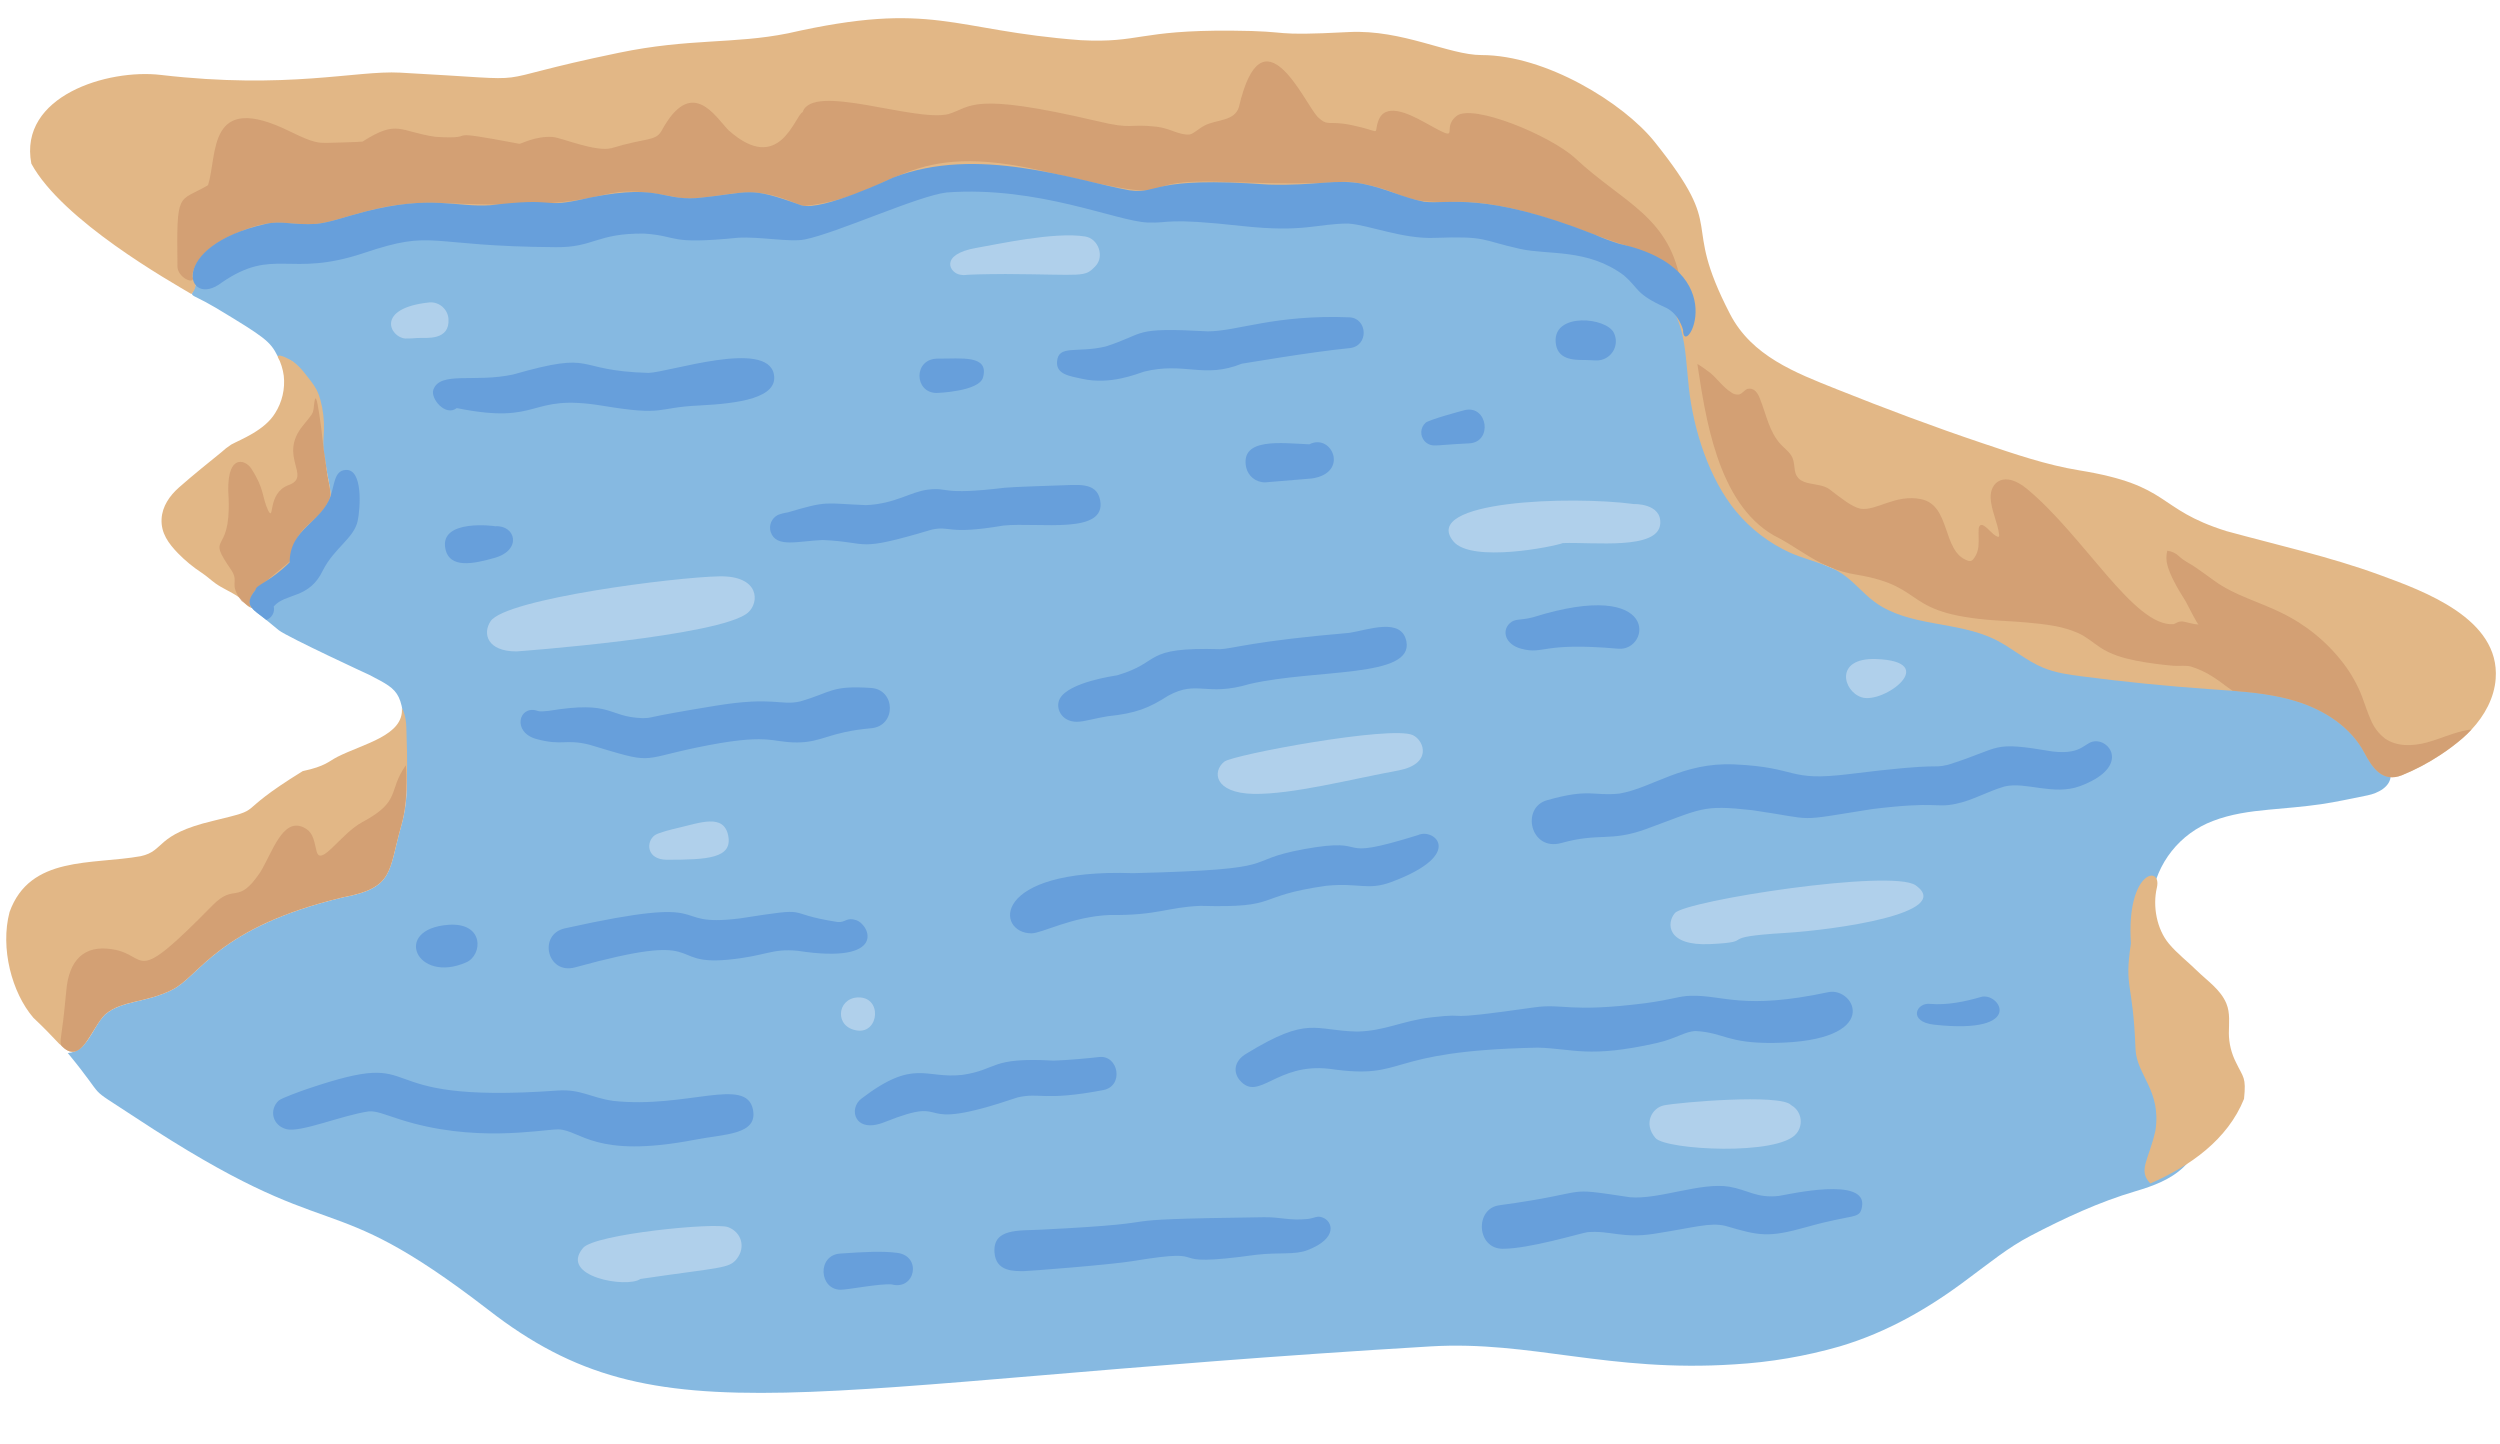 <?xml version="1.0" encoding="UTF-8"?><svg xmlns="http://www.w3.org/2000/svg" xmlns:xlink="http://www.w3.org/1999/xlink" height="579.5" preserveAspectRatio="xMidYMid meet" version="1.0" viewBox="-2.5 -7.3 1003.5 579.5" width="1003.5" zoomAndPan="magnify"><g id="change1_1"><path d="M861.213,353.213c-1.988,15.984,5.601,32.37,11.843,47.271c2.911,6.529,5.441,13.221,7.577,20.043 c1.27,4.276,2.092,8.673,2.454,13.119c0.731,9.959-1.897,20.615-9.1,27.53c-5.21,5.001-12.239,7.591-19.164,9.638 c-14.918,4.409-28.593,10.798-42.381,17.998c-8.975,4.687-16.561,10.985-24.698,16.961 c-15.775,11.959-32.625,21.674-51.699,27.353c-13.823,3.974-28.045,6.398-42.404,7.228c-50.4,3.32-81.68-9.6-121.77-7.22 c-255.64,15.22-309.07,39.15-378.31-14.63c-67.76-52.21-58.81-22.59-141.76-77.28c-21.22-14-10.06-5.16-27.09-25.84 c8.04-0.6,9.76-10.27,14.96-15.47c6.79-5.75,16.34-4.63,26.88-9.9c11.28-5.62,18.02-25.03,68.62-37.13 c20.62-3.84,18.15-10.4,23.35-28.61c3.44-12.07,2.01-21.47,1.76-28.75c-0.85-25.47-1.62-25.16-14.44-31.88 c-0.02,0-32.63-15.08-36.41-17.95c-12.79-10.78-11.18-7.34-8.2-10.9c3.53-4.21,4.22-7.45,8.84-13.39c6.4-6.88,12.05-6.68,16.7-13.81 c7.31-11.23,1.67-21.09,0.21-37.05c-0.83-13.06-5.06-33.49-18-34.81c-2.99-6.01-5.01-7.55-24.92-19.52 c-12.59-7.45-9.74-2.73-7.65-10.56c4.3-19.8,122.17-21.84,129-22.93c23.9-3.83,34.86-9.99,67.31-5.74 c81.2,10.76,71.22-12.62,134.31-9.3c37.48,2.83,39.93,12.96,120.77,5.93c18.84-1.18,23.37,0.51,39.3,7.46 c35.36,15.41,42.7-0.72,94.43,20.9c2.68,8.62,1.56,6.88,1.43,8.91c-0.132,2.486,1.775,4.608,4.261,4.74 c1.564,0.083,3.059-0.651,3.949-1.94c4.24-5.25-3.91-16.93,7.24,5.74c-3.89,8.21,4.33,36.45,7.15,53.28 c1.78,10.7,2.72,8.11,14.13,26.28c3.96,6.25,5.98,6.45,9.82,8.64c11.21,5.61,18.46,13.36,33.1,15.75 c34.65,5.7,5.69,14.7,73.59,19.32c7.17,0.75,9.37,0.58,21.73,8.07c21.01,12.57,29.69,8.49,61.7,10.39 c17.901,2.084,36.246,8.932,48.28,22.885c2.037,2.361,3.238,4.888,4.887,7.456 c2.314,3.603,4.305,7.926,4.347,12.298c0.046,4.764-5.25,7.354-9.296,8.157c-6.309,1.251-12.521,2.67-18.859,3.583 c-6.94,1-13.892,1.528-20.87,2.179c-7.587,0.707-15.223,1.775-22.331,4.521 C872.516,327.244,863.073,339.147,861.213,353.213z" fill="#86B9E1"/></g><g id="change2_1"><path d="M999.27,265.104c-0.55,7.69-4.42,14.77-9.73,20.46c-1.149,1.244-2.368,2.423-3.65,3.53 c-2.821,2.419-5.797,4.65-8.91,6.68c-4.831,3.196-9.966,5.906-15.33,8.09c-7.72,3.08-11.83-2.82-15.13-9.09 c-5.43-10.28-16-17.05-27.09-20.52c-8.33-2.61-17.04-3.6-25.77-4.27c-2.89-0.23-5.79-0.42-8.67-0.62 c-17.34-1.21-34.637-2.937-51.89-5.18c-5.22-0.68-10.5-1.42-15.38-3.42c-6.91-2.83-12.61-8-19.3-11.32 c-15.26-7.55-34.7-5.03-48.42-15.11c-5.13-3.77-9.07-9.16-14.66-12.31c-1.159-0.648-2.354-1.229-3.58-1.74 c-5.07-2.16-10.74-3.5-15.74-5.74c-8.374-3.811-15.776-9.469-21.651-16.551c-10.876-13.111-17.112-32.809-18.955-49.614 c-1.867-17.014-0.937-30.582-16.219-42.407c-12.017-9.299-27.307-13.016-42.097-16.5 C590.226,83.14,563.144,76.741,535.509,74.975c-28.017-1.79-55.404,2.884-83.619-0.781c-32.28-4-55.44-11.31-88.37-3.51 c-12,2.9-21.8,5-30.06,6.46c-36.52,6.41-43.13,0.41-76.04-1.56c-21.6-0.98-38.1,5.58-62.84,8.51 c-33.26,3.92-44.25-6.71-112.12,15.91c-4.63,1.54-5.61,3.42-6.05,5.42c-0.41,1.73-0.39,3.56-2.07,5.31 c-8.46-5.02-51.78-29.42-64.26-52.34c-5.19-27.18,30.64-38.13,51.95-35.62c50.88,5.93,78.52-1.87,96-0.92 c62.24,3.31,27.87,4.44,87.89-7.97c28.32-5.88,46.05-3.42,67.86-7.8c58.73-13.34,65.19-1.15,117.56,2.75 c23.72,1.22,23.01-4.07,60.36-3.83c26.37,0.17,13.94,2.29,47.36,0.56c21.46-1.04,40.06,9.24,53.1,9.24 c25.82,0,57,19.21,69.5,34.84c30.01,37.49,9.83,29.59,30.26,69.09c8.76,16.92,26.17,23.54,42.86,30.21 c19.36,7.73,38.89,15.08,58.65,21.72c12.59,4.23,25.46,8.68,38.61,10.82c37.42,6.09,30.43,15.38,59.12,24.4 c20.55,5.63,41.37,10.23,61.43,17.55C970.83,230.094,1001.01,241.104,999.27,265.104z M90.3,171.153 c-1.427,0.931-2.771,1.982-4.02,3.141c-2.745,2.195-5.473,4.41-8.183,6.648c-2.963,2.446-5.915,4.911-8.792,7.459 c-3.677,3.257-6.674,7.521-6.946,12.572c-0.308,5.735,2.809,9.892,6.584,13.804 c2.885,2.96,6.086,5.596,9.545,7.859c1.921,1.27,3.607,2.863,5.473,4.213c2.86,2.069,6.203,3.332,9.082,5.339 c1.88,1.311,4.164,5.388,6.824,4.498c0.699-0.313,1.292-0.824,1.706-1.469c3.223-4.13,6.209-8.441,9.493-12.525 c1.604-2.017,3.31-3.95,5.113-5.791c0.825-1.028,1.8-1.926,2.891-2.666c0.245-0.015,0.489-0.045,0.73-0.091 c0.24-0.122,0.468-0.266,0.681-0.43c0.51-0.329,1.013-0.669,1.509-1.02c10.18-7.24,8.49-20.89,8.22-20.89 c0.037-0.193,0.045-0.39,0.023-0.585c-0.067-2.678-0.91-5.477-1.34-8.11c-0.453-2.772-0.704-5.602-1.234-8.357 c-0.607-3.155-0.242-6.252-0.132-9.45c0.139-4.049-0.333-8.097-1.4-12.005c-0.352-1.374-0.841-2.709-1.461-3.985 c-0.649-1.221-1.4-2.385-2.246-3.478c-0.868-1.17-1.765-2.317-2.692-3.44c-1.301-1.667-2.797-3.172-4.457-4.482 c-0.698-0.52-5.785-3.458-6.293-2.178c-0.103,0.259,0.726,1.599,0.849,1.903 c0.265,0.649,0.502,1.308,0.712,1.977c0.404,1.281,0.694,2.594,0.868,3.925c0.578,5.235-0.638,10.511-3.45,14.965 C103.73,165.493,94.14,169.073,90.3,171.153z M158.81,276.933c0.88,11-15.4,14.27-25.88,19.57c-3.54,1.8-4.69,3.75-13.91,5.72 c-29.73,18.33-13.42,14.47-36.04,19.98c-23.47,5.57-19.08,12.01-29,14.17c-19.66,3.52-44.45-0.34-52.64,22.41 c-3.83,14.51,0.93,32.39,9.54,42.43c8.75,8.27,10.64,11.21,11,10.8c0.008,0.05,0.012,0.1,0.01,0.15 c8.13,8.94,11.99-6.48,17.78-12.27c6.85-5.8,16.23-4.58,26.89-9.89c11.28-5.62,18.02-25.04,68.62-37.13 c20.62-3.84,18.15-10.41,23.35-28.62c1.984-6.946,2.122-13.768,2.309-20.898c0.03-1.163,0.051-2.325,0.061-3.488 c0.031-3.457-0.027-6.912-0.173-10.365C160.559,285.534,160.932,280.469,158.81,276.933z" fill="#E2B786"/></g><g id="change3_1"><path d="M35.747,381.861h-0.009 C35.52,382.122,35.611,381.997,35.747,381.861z M158.533,324.258c-5.203,18.211-2.738,24.778-23.35,28.616 c-50.599,12.093-57.348,31.511-68.621,37.129c-10.66,5.315-20.038,4.095-26.892,9.894 c-5.787,5.787-9.647,21.21-17.779,12.265c-0.234-4.452,0.234-0.572,2.238-22.007 c1.062-11.643,6.752-18.335,18.474-16.417c15.029,2.3,7.339,15.844,40.024-17.446 c9.286-9.602,10.07,0.251,19.35-13.494c4.838-7.912,8.918-21.858,17.255-18.046c3.512,1.635,4.117,4.056,5.295,9.437 c1.514,7.021,9.649-6.795,18.379-11.475c15.907-8.514,10.13-12.473,17.512-22.855 C160.633,305.101,161.746,313.049,158.533,324.258z M94.495,233.992c-5.297-7.092-1.014-7.237-3.947-12.172 c-10.831-15.694-0.416-5.299-1.266-28.816c-1.436-18.431,6.551-16.086,9.075-12.227 c5.404,8.368,4.227,11.264,6.761,16.827c2.681,4.826-0.496-7.033,8.218-10.18 c9.582-3.495-4.455-11.458,5.837-23.978c3.784-4.65,3.818-4.635,4.181-6.447c0.425-2.713,0.597-11.571,3.133,7.875 c2.021,19.2,4.067,25.89,3.714,26.949c-4.17,11.798-14.091,9.766-16.389,26.264 c-0.247,0.191-13.904,11.516-14.246,11.999C95.238,236.013,100.963,238.381,94.495,233.992z M989.54,285.564 c-1.149,1.244-2.368,2.423-3.65,3.53c-2.821,2.419-5.797,4.65-8.91,6.68c-4.831,3.196-9.966,5.906-15.33,8.09 c-7.72,3.08-11.83-2.82-15.13-9.09c-5.43-10.28-16-17.05-27.09-20.52c-8.33-2.61-17.04-3.6-25.77-4.27 c-2.72-1.82-5.22-3.97-8.01-5.68c-2.686-1.719-5.588-3.074-8.63-4.03c-2.2-0.61-4.73-0.13-7.02-0.33 c-5.043-0.415-10.059-1.096-15.03-2.04c-5.1-1.01-10.18-2.46-14.54-5.38c-2.92-1.95-5.49-4.23-8.71-5.69 c-6.4-2.88-13.77-3.63-20.67-4.26c-2.91-0.26-5.81-0.46-8.72-0.61c-42.96-2.26-29.74-13.67-59.71-18.6 c-3.729-0.599-7.372-1.647-10.85-3.12c-8.18-3.46-14.19-8.6-22.25-12.63c-22.86-13.06-27.56-48.58-30.69-68.76 c-0.042-0.293,4.777,3.169,5.286,3.607c2.884,2.483,4.981,5.61,8.237,7.702c0.902,0.725,2.063,1.046,3.21,0.889 c1.343-0.353,2.134-1.835,3.455-2.262c1.145-0.283,2.354,0.074,3.161,0.935c0.781,0.856,1.377,1.865,1.749,2.962 c2.548,6.343,3.766,13.542,8.48,18.491c1.635,1.717,3.689,3.163,4.613,5.346c0.685,1.619,0.652,3.438,0.966,5.167 c1.232,6.783,9.542,4.125,13.943,7.463c4.58,3.48,8.92,7.06,12.46,7.77c6.41,0.88,13.95-5.97,24.25-3.86 c11.941,2.446,8.377,20.813,18.453,24.573c0.476,0.236,1.015,0.315,1.539,0.223 c0.353-0.128,0.665-0.349,0.903-0.641c1.33-1.624,2.082-3.645,2.137-5.744c0.158-2.076-0.045-4.163,0.052-6.243 c0.035-0.745,0.26-1.668,0.99-1.816c0.377-0.039,0.754,0.06,1.063,0.279c2.031,1.189,3.307,3.478,5.468,4.409 c0.142,0.08,0.309,0.103,0.468,0.063c0.273-0.105,0.288-0.479,0.253-0.769c-0.613-5.057-3.138-9.65-3.415-14.705 c-0.35-6.39,5.45-11.31,14.62-3.73c23.02,19.1,42.88,55.27,58.68,54.28c0.87-0.12,1.97-1.28,3.82-1.07c1.4,0.15,4.24,1.19,6.37,1.19 c-0.564,0-4.527-8.141-5.071-9.046c-1.735-2.889-3.575-5.669-5.032-8.692c-0.955-1.836-1.74-3.755-2.347-5.733 c-0.606-1.99-0.657-4.108-0.146-6.125c1.779,0.196,3.444,0.973,4.738,2.21c2.056,1.978,4.151,2.774,6.47,4.359 c2.689,1.839,5.319,3.766,7.958,5.676c7.8,5.63,17.92,8.34,26.48,12.58c9.873,4.729,18.48,11.739,25.11,20.45 c3.099,4.058,5.604,8.536,7.44,13.3c1.15,3.01,2.12,6.25,3.46,9.2c1.188,2.977,3.149,5.583,5.68,7.55 c4.75,3.4,11.23,3.15,16.87,1.63s10.98-4.13,16.75-5.07C988.776,285.589,989.158,285.559,989.54,285.564z M218.089,58.668 c0.019-0.009,0.048-0.009,0.067-0.019C217.898,58.692,217.975,58.668,218.089,58.668z M493.077,38.518 c0.201-0.151,0.092-0.055,0-0.009V38.518z M672.362,107.463c0.861,5.328-2.037,8.161-5.028,8.161 c-9.105,0,1.734-18.997-15.722-23.931c-17.207-4.89-44.567-18.619-70.764-17.96 c-22.058,0.553-18.038-3.557-36.158-7.209c-11.255-2.282-2.484,0.89-53.508-0.705 c-47.055-2.162-9.625,11.134-73.42-4.095c-57.901-13.832-59.677,9.683-97.218,13.618 c-2.398,0.15-10.873-5.346-22.102-5.447c-8.347-0.075-20.157,3.408-28.549,2.133 c-39.775-7.772-16.869,5.863-94.79,2.152c-25.049-1.143-38.675,6.935-50.509,8.38 c-13.882,0.85-16.167-3.787-35.006,5C74.9,94.376,74.019,104.216,74.981,104.216 c0.374,2.807-6.194-0.167-6.247-4.523c-0.39-30.977,0.216-25.618,12.18-32.596c0.01-0.001,0.018-0.009,0.019-0.019 c-0.579,0.386-0.36,0.215,0.076-0.105c3.913-12.175-0.589-38.061,32.987-21.464 c9.508,4.715,11.579,4.525,14.484,4.552c0.244-0.005,13.972-0.337,14.56-0.533 c14.172-9.019,14.683-4.027,29.254-1.905c19.915,1.264-0.947-3.739,33.701,2.8c0.607,0.101,6.323-3.165,13.237-2.752 c3.459,0.199,17.376,6.177,23.769,4.495c13.752-4.214,17.542-2.716,19.979-6.828 c12.017-22.292,21.468-6.047,26.902-0.409c20.577,18.394,26.623-5.878,29.816-7.228 c3.927-11.974,44.635,4.067,58.479,0.809c9.549-2.918,8.753-9.12,59.66,2.79c14.781,3.566,12.153,0.967,23.835,2.257 c5.499,0.609,8.944,3.408,13.294,3.152c1.76-0.352,3.416-2.233,6.056-3.619c4.702-2.459,12.037-1.648,13.779-7.399 c9.421-40.465,26.057-2.129,31.558,3.904c4.417,4.184,4.085,1.314,13.617,3.314 c12.642,2.582,8.761,4.413,10.713-1.486c2.557-7.608,11.589-3.51,18.617,0.371 c16.193,8.996,6.087,2.732,12.884-2.562c6.511-5.041,37.758,7.867,47.69,17.055 c19.184,17.933,38.274,23.306,42.481,51.175V107.463z" fill="#C9936A" opacity=".64"/></g><g id="change4_1"><path d="M624.841,210.689c-3.449,1.374-36.754,8.135-43.969-0.709 c-13.335-16.322,47.224-18.367,72.554-14.941c-0.244-0.041,11.159-0.394,10.494,7.942 C663.128,213.554,637.399,210.252,624.841,210.689z M564.688,287.815c-8.376-4.092-72.186,7.819-75.734,10.599 c-4.891,3.859-4.183,12.611,11.713,12.951c15.696,0.251,39.222-5.934,58.089-9.389 C572.482,299.387,569.285,290.052,564.688,287.815z M766.455,348.07c-9.492-6.72-92.369,6.124-96.656,11.142 c-3.467,4.045-3.307,13.287,14.189,12.446c20.02-0.957,0.563-2.707,30.33-4.495 C733.389,366.009,782.3,359.309,766.455,348.07z M289.8,328.109c-1.804-8.976-11.357-5.104-20.264-3.057 c-1.884,0.44-7.558,1.786-9.151,2.876c-3.648,2.517-3.52,9.877,4.838,9.877 C281.582,337.801,291.614,337.221,289.8,328.109z M289.777,485.281c-5.168-2.002-53.452,2.767-58.203,8.313 c-9.924,11.602,17.74,16.305,22.985,12.477c32.031-4.731,35.593-4.068,38.713-8.097 C296.868,493.338,295.188,487.353,289.777,485.281z M341.755,393.068c-8.448,0.469-9.409,12.12-0.019,13.294 C350.396,407.47,351.74,392.675,341.755,393.068z M286.359,224.042c-17.298,0.263-86,8.939-91.971,18.065 c-3.22,4.915-1.369,12.075,10.447,12.073c0.247,0,81.851-6.011,92.913-15.578 C302.351,234.607,302.562,223.796,286.359,224.042z M169.97,114.077c-21.904,2.261-16.036,13.967-9.828,14.503 c1.692,0.022,3.383-0.051,5.066-0.219c3.377-0.119,12.884,1.183,12.313-7.637 C177.242,116.818,173.88,113.859,169.97,114.077z M433.122,87.635c-12.402-2.019-35.38,3.161-43.652,4.561 c-15.226,2.608-10.772,10.298-6.361,10.799c3.374,0.393-3.063-0.183,18.019-0.302 c31.852,0.192,31.589,1.53,36.098-3.174C440.95,95.597,438.36,88.483,433.122,87.635z M717.505,436.992 c-0.336-0.271-0.694-0.513-1.071-0.724c-4.197-4.617-44.945-1.089-50.994,0.118 c-4.713,0.937-8.484,7.199-3.457,13.103c4.091,4.834,49.584,7.275,56.651-1.838 C721.266,444.396,720.761,439.624,717.505,436.992z M744.747,272.597c8.769,2.855,32.09-14.485,5.669-15.364 C733.828,256.733,737.164,270.127,744.747,272.597z" fill="#B0D0EB"/></g><g id="change5_1"><path d="M180.848,156.51c-4.533,3.539-10.649-3.857-9.405-7.364c2.692-7.611,16.457-2.744,32.053-6.127 c34.283-9.805,23.193-1.542,54.228-0.632c8.349-0.214,47.658-13.547,50.408,0.522 c1.88,9.559-14.161,11.756-29.882,12.551c-17.854,0.814-13.349,4.359-38.929,0.095 C208.805,150.523,215.412,163.493,180.848,156.51z M400.332,203.652c14.356-1.397,41.482,3.841,38.758-10.235 c-1.495-7.572-9.395-5.965-17.112-5.847c-0.249,0.003-18.494,0.585-21.226,0.914 c-26,3.134-22.081-0.291-30.759,0.752c-7.021,0.84-13.101,5.708-24.873,6.223c-16.887-0.665-15.066-1.95-31.429,2.926 c-1.355,0.18-2.684,0.523-3.958,1.021c-2.526,1.28-3.739,4.213-2.857,6.904c2.232,6.429,10.959,3.542,20.87,3.151 c19.599,0.855,12.434,5.143,43.77-4.167C379.338,203.605,377.46,207.53,400.332,203.652z M539.15,120.075 c-29.975-1.195-44.951,5.616-56.795,5.627C451.42,124.02,458,126.406,441.341,131.777 c-11.637,2.755-19.084-0.87-19.549,6.125c-0.34,5.117,5.114,5.761,10.17,6.875 c11.278,2.472,21.662-1.944,24.792-2.909c16.262-4.01,23.922,2.962,39.198-3.181 c-0.244,0.103,27.379-4.7,43.161-6.233C547.136,131.705,546.465,120.393,539.15,120.075z M585.506,157.3 c-0.74,0.17-14.367,3.844-15.76,5.085c-2.153,1.916-2.346,5.215-0.429,7.368c1.043,1.172,2.557,1.812,4.124,1.745 c2.329,0.012,4.594-0.379,13.779-0.838C596.816,170.159,594.604,155.219,585.506,157.3z M212.735,289.32 c10.577,2.888,11.616-0.121,21.305,2.294c26.221,7.897,19.442,6.129,42.783,1.22 c29.662-6.17,29.735-2.073,40.605-2.114c10.277-0.041,12.608-4.177,29.711-5.695 c10.265-0.889,9.866-15.526,0.038-16.179c-16.13-1.089-15.781,1.733-28.391,5.38 c-7.876,1.866-10.629-2.046-33.621,1.686c-31.869,5.193-24.215,4.845-29.682,5.056 c-14.407-0.468-11.673-7.252-37.761-2.928c-4.115,0.448-4.076,0.06-4.806-0.11 C205.719,275.849,203.02,286.589,212.735,289.32z M445.921,263.768c-0.868,0.182-19.335,2.684-22.993,9.358 c-1.998,3.638,0.545,9.3,6.801,9.3c3.069,0,7.383-1.448,12.488-2.232c11.253-1.164,16.458-3.273,24.17-8.214 c11.905-6.508,15.043,0.56,32.871-4.757c26.806-6.091,65.641-2.323,62.769-17.067 c-1.905-9.777-15.402-4.584-22.91-3.424c-38.475,3.277-46.868,6.364-51.797,6.554 C455.475,252.346,464.332,258.4,445.921,263.768z M603.534,242.861c-3.361,3.103-1.771,8.544,4.542,10.227 c9.421,2.524,7.823-2.746,38.996,0.01c12.918,1.146,17.443-28.852-34.271-12.608 C607.443,241.866,605.708,240.863,603.534,242.861z M196.258,203.935c0.244-0.065-22.355-3.163-20,8.946 c1.623,8.29,11.455,6.109,19.789,3.752C207.154,213.465,204.477,203.399,196.258,203.935z M839.226,290.249 c-5.145-0.324-4.983,5.584-17.733,4.107c-25.503-4.297-19.707-1.675-41.985,5.305 c-7.237,1.736-0.829-1.098-39.538,3.731c-25.472,3.183-20.026-2.682-46.337-3.868 c-20.776-0.902-32.719,9.405-46.108,11.726c-10.6,1.101-11.839-2.231-29.055,2.663 c-10.579,2.989-6.675,20.631,5.742,17.179c15.306-4.29,19.529-0.361,33.901-5.571 c22.872-8.317,22.44-9.851,42.836-7.598c26.659,3.887,15.832,4.649,47.91-0.438c26.393-3.259,25.381-0.383,33.64-2.106 c7.081-1.471,12.569-4.946,19.662-6.992c8.46-2.031,19.659,3.793,30.275-0.141 C851.364,301.186,845.415,290.645,839.226,290.249z M529.843,348.255c13.274-1.321,16.554,2.035,26.159-1.521 c30.021-11.174,16.977-21.808,10.74-18.842c-36.39,11.307-16.6,0.308-45.907,5.672 c-26.605,4.905-5.121,8.077-68.503,9.624c-57.575-1.995-55.111,24.155-40.798,24.154 c4.205-0.001,16.32-6.752,31.412-7.363c19.34,0.241,22.627-3.068,36.392-3.67 C512.242,357.246,500.235,352.436,529.843,348.255z M343.812,372.684l-0.074,0.075 c0.044-0.043,0.062-0.061,0.069-0.067C343.806,372.692,343.807,372.69,343.812,372.684z M343.203,373.294l0.535-0.535 C343.661,372.834,343.509,372.987,343.203,373.294z M341.156,362.047c-3.886-1.295-4.241,1.05-7.478,0.744 c-23.386-3.65-8.221-6.247-39.285-1.429c-30.73,3.77-5.976-10.281-70.157,3.98c-10.853,2.395-7.169,18.74,4.123,15.655 c54.353-14.994,35.819-0.707,61.25-3.057c15.32-1.434,17.544-4.634,28.103-3.585 C353.861,379.95,346.755,363.89,341.156,362.047z M177.476,363.921c-22.644,1.669-12.799,23.87,7.199,15.056 C191.26,376.072,192.003,362.855,177.476,363.921z M243.548,434.585c-9.159-1.367-12.979-4.791-22.221-4.14 c-81.243,5.848-48.986-18.093-100.456-0.657c-1.442,0.484-10.438,3.646-11.542,4.714 c-3.956,3.823-2.399,10.028,3.19,11.456c5.639,1.432,22.161-5.55,32.896-7.128c3.103-0.294,6.105,1.119,12.547,3.176 c29.672,9.554,56.311,4.134,63.644,4.017c9.076,0.281,14.505,11.947,54.847,4.163 c12.042-2.329,25.272-1.938,23.293-12.075C297.12,424.627,272.925,437.826,243.548,434.585z M440.34,430.263 c8.463-1.616,6.128-14.241-1.724-13.265c-3.33,0.41-13.124,1.321-18.215,1.435 c-25.901-1.462-22.098,3.607-36.626,5.723c-15.047,1.707-19.126-6.777-40.52,9.545 c-5.26,3.978-2.825,14.261,9.285,9.428c29.554-11.8,7.94,5.506,53.397-9.916 C414.958,431.093,416.355,434.815,440.34,430.263z M662.49,411.38c7.832-1.763,11.315-4.723,15.74-4.823 c11.411,0.693,12.569,4.975,31.15,4.776c44.435-0.525,32.598-22.628,22.017-20.379 c-34.188,7.282-41.97,1.142-55.156,1.448c-5.003,0.122-6.962,1.438-18.446,3.002 c-30.837,3.87-32.633-0.025-44.442,1.655c-41.529,5.924-23.074,1.913-41.281,4 c-11.681,1.349-18.599,5.476-29.79,5.706c-17.41-0.356-19.389-6.451-44.23,8.714 c-5.581,3.143-5.446,7.89-2.876,10.873c7.593,8.798,14.637-7.145,35.974-4.625 c32.203,4.626,20.016-7.232,83.655-8.507C629.133,413.605,635.103,417.537,662.49,411.38z M792.623,392.895 c-6.482,1.894-13.519,3.326-20.259,2.773c-5.678-0.772-9.266,7.218,1.651,8.359 C811.077,408.029,800.094,390.661,792.623,392.895z M711.398,472.766c-8.869,0.918-12.28-2.43-19.734-3.715 c-11.363-1.926-28.326,5.247-39.896,4.219c-28.726-4.305-13.038-2.149-52.465,3.227 c-9.9,1.349-9.166,17.467,1.425,17.466c10.561,0,30.401-6.035,33.898-6.657c9.029-0.822,14.033,2.625,26.737,0.656 c16.877-2.635,22.432-4.649,28.678-3.207c13.628,4.005,17.102,4.852,32.648,0.474 c19.189-5.449,21.237-2.946,22.198-8.047C747.338,464.688,715.329,472.173,711.398,472.766z M463.941,481.354 c-0.068,0.008-0.103,0.012-0.244,0.03C463.777,481.375,463.86,481.364,463.941,481.354z M463.941,481.354 c0.087-0.01,0.232-0.027,0.746-0.093C464.436,481.289,464.188,481.322,463.941,481.354z M528.194,481.337 c-2.112-0.696-2.675,0.212-5.677,0.656c-7.613,0.755-10.857-0.799-17.711-0.704 c-73.796,0.991-27.296,1.893-89.428,4.999c-9.114,0.443-19.319-0.555-18.693,9.085 c0.512,7.942,8.101,7.553,11.88,7.553c1.74,0,34.548-2.534,43.543-4.01c36.351-6.009,7.893,3.244,49.848-2.574 c9.351-1.01,15.22,0.116,20.297-1.806C534.633,489.848,532.602,482.798,528.194,481.337z M357.721,495.607 c-6.061-0.79-12.766-0.419-22.94,0.267c-9.416,0.635-8.524,14.532,0.195,14.531c2.846,0,15.718-2.54,20.385-2.147 C364.906,510.801,367.608,496.925,357.721,495.607z M505.338,186.32c0.246,0,18.52-1.523,18.764-1.558 c15.164-2.259,7.981-18.377-1.031-13.712c-11.25-0.488-27.699-2.762-25.395,9.103 C498.418,183.782,501.634,186.371,505.338,186.32z M392.081,144.214c2.53-9.164-8.668-7.506-18.179-7.561 c-9.895,0-9.5,13.785-0.409,13.785C373.737,150.438,390.521,149.85,392.081,144.214z M633.752,137.196 c1.298,0.039,4.382,0.182,4.388,0.182c4.239,0.155,7.802-3.156,7.957-7.395c0.046-1.259-0.218-2.509-0.769-3.642 c-2.987-6.297-24.166-8.291-23.397,3.562C622.394,137.016,628.856,137.254,633.752,137.196z M143.497,94.283 c28.904-9.722,24.197-2.7,77.134-2.362c15.313,0.165,16.342-5.68,35.491-5.457c14.417,1.006,9.052,4.497,37.567,1.676 c8.777-0.554,20.855,1.884,26.892,0.676c13.131-2.687,45.421-17.511,56.927-18.864 c36.77-2.679,68.165,11.588,80.648,12.065c9.537,0.365,6.408-2.066,38.234,1.438 c24.701,2.673,29.735-1.019,42.338-1.019c8.411,0.611,21.758,6.225,34.501,5.752 c21.491-0.787,18.436,0.883,34.387,4.409c11.414,2.565,27.146-0.255,41.757,10.669 c6.283,5.449,4.459,7.396,16.912,12.982c5.168,2.551,6.706,8.57,6.801,8.924 c0.018,12.684,21.834-24.185-25.607-34.624c-3.412-1.057-6.76-2.308-10.028-3.749 c-44.716-17.556-58.295-11.912-68.307-13.122c-8.533-1.635-14.952-5.237-24.454-7.152 c-10.781-2.186-18.932,0.84-38.015,0.267c-48.32-3.485-43.069,3.945-55.784,2.304 C428.686,65.066,389.81,50.8,355.902,64.03c-0.244,0.095-28.406,13.502-36.701,11.094 c-21.925-7.952-19.671-5.085-42.138-2.914c-15.092,0.96-15.15-6.595-47.861,0.914 c-14.57,2.927-7.915-1.267-34.872,1.952c-13.449,0.952-23.74-4.295-50.347,2.571 c-8.445,2.188-13.527,4.198-19.388,4.914c-9.603,0.588-13.989-1.404-20.236-0.029 c-40.264,8.966-32.119,34.742-17.779,23.531C107.55,91.737,113.444,104.325,143.497,94.283z M107.375,236.135 c4.769-5.563,14.255-2.809,19.788-14.598c4.59-8.946,12.432-12.818,13.913-19.75 c1.018-4.748,2.324-21.198-5.019-20.445c-4.332,0.431-4.238,5.63-5.856,10.485 c-3.786,10.711-16.436,13.114-16.436,26.588c-7.78,7.78-13.675,9.143-13.675,11.018 c-5.398,6.535-0.837,7.856,4.331,12.088C106.638,240.746,107.913,238.422,107.375,236.135z M678.748,119.54 l-0.002,0.019C678.793,119.295,678.779,119.332,678.748,119.54z" fill="#679FDB"/></g><g id="change2_2"><path d="M895.04,419.183c2.94,6.18,4.13,5.8,3.21,14.61c-6.57,16.32-21.55,26.94-37.61,33.95 c-5.12-5.34-0.59-9.31,2.06-21.29c2.4-16.13-7.51-22.13-8-32.6c-1.03-27.75-4.62-24.02-1.85-42.47 c-1.93-29.31,12.58-31.68,10.41-22.34c-1.73,7.407-0.068,16.612,4.894,22.52c3.245,3.864,7.527,7.164,11.133,10.708 c4.198,4.126,9.569,7.631,11.89,13.267c1.561,3.79,1.003,7.935,0.988,11.918 C892.196,411.536,893.181,415.551,895.04,419.183z" fill="#E2B786"/></g></svg>